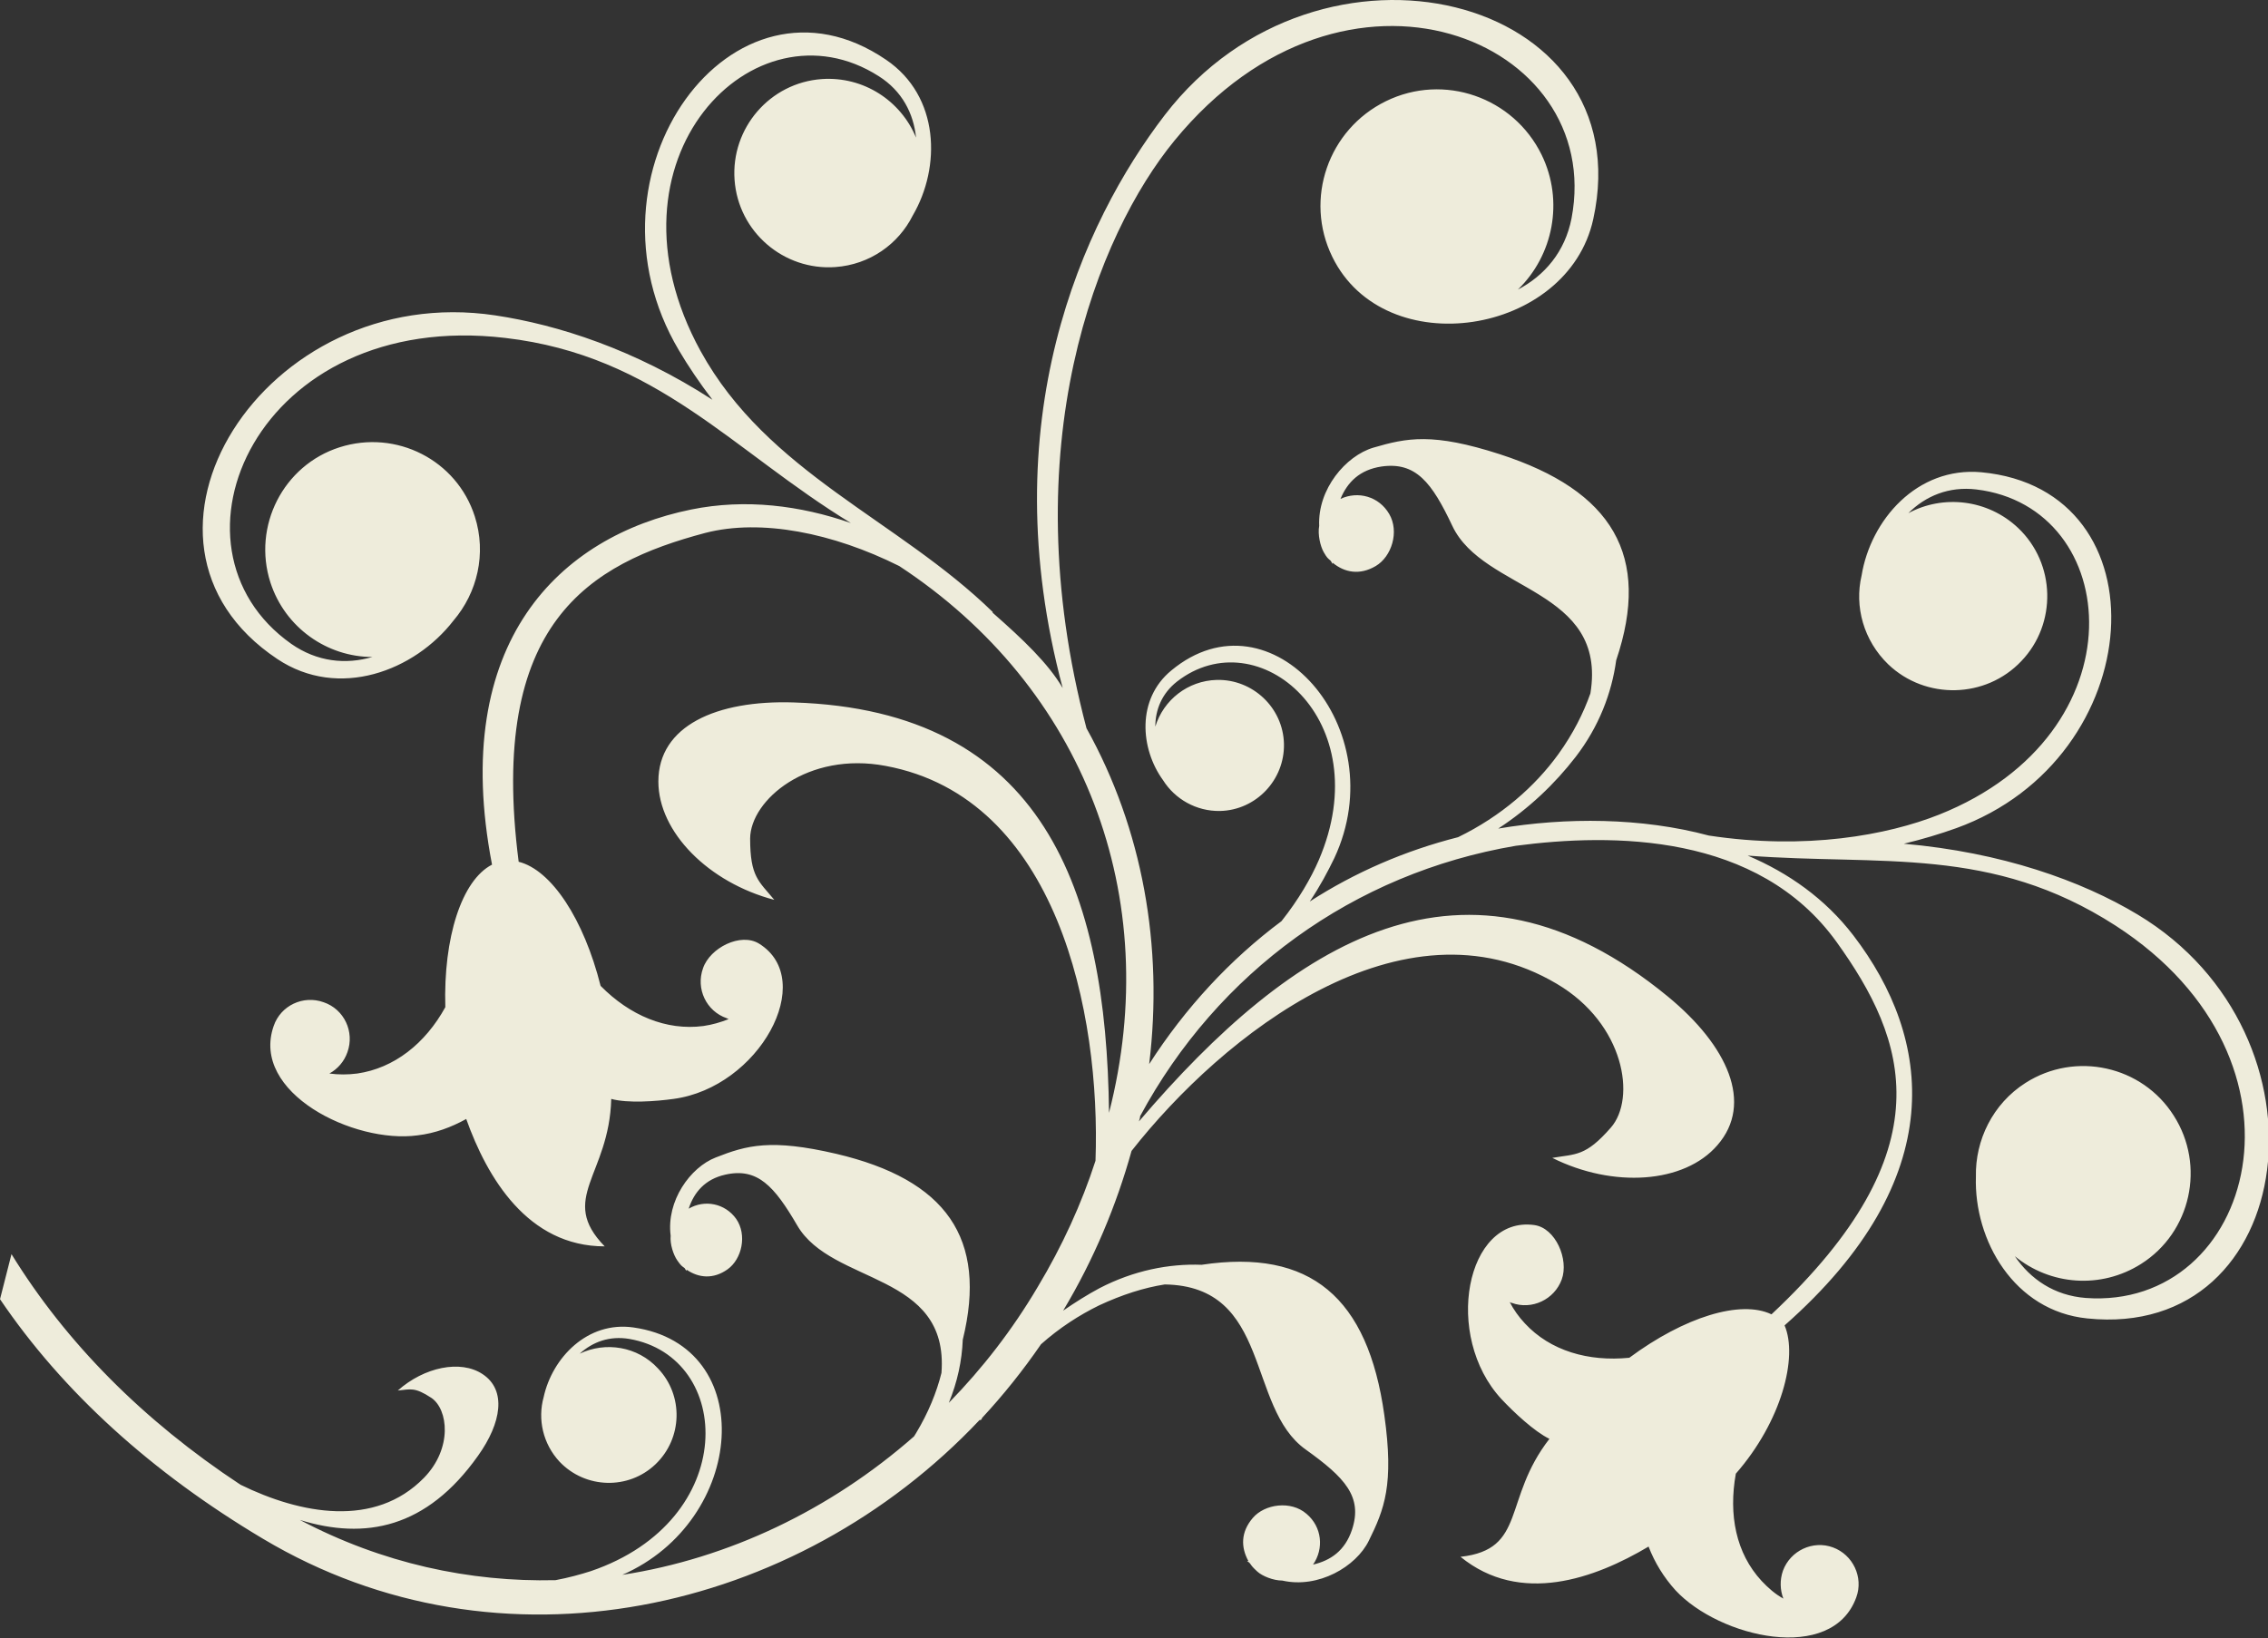 <?xml version="1.0" encoding="UTF-8"?>
<svg xmlns="http://www.w3.org/2000/svg" id="Ebene_1" version="1.1" viewBox="0 0 553.6 400">
  <rect x="0" y="0" width="553.6" height="400" fill="#333333" stroke="none"/>
  <path d="M242.3,149.6c7.4,6.5,13.6,12.4,17.1,18.4-17.4-65.1,4.8-113.7,24.9-139.9,37.8-49.2,116.6-29.4,104.6,25.4-6.2,28.4-50.9,35.4-63.7,9.2-6.9-14.1-1-31.1,13.1-38,14.1-6.9,31.1-1,38,13.1,5.5,11.3,2.8,24.6-5.8,32.9,6.5-3.4,11.5-9.2,13.1-17.4,8.3-43.7-55.1-70-96.9-19-18.8,22.9-39.7,74.7-21.5,143.5,13.7,24.6,18.8,53.3,15.3,82,8.8-13.7,19.7-25.5,32.3-34.9,4.2-5.3,7.2-10.5,9.1-14.9,14.7-34.2-14.8-59-34.6-43.6-3.7,2.9-5.3,6.9-5.3,11,2-6.5,7.9-11.2,15-11.4,8.8-.2,16.2,6.8,16.4,15.6.2,8.8-6.8,16.2-15.6,16.4-5.8.1-11-2.9-13.9-7.5-5.6-7.7-6.5-19.8,2-26.8,24.3-20.2,54.6,14.1,39.8,45.8-1.6,3.3-3.5,6.9-6,10.6,11-7.1,23.2-12.4,36.2-15.7,10.5-5.1,18.8-12.4,24.5-20.3,3.6-5,6.1-10,7.8-14.8,4.2-25.7-26.1-24.8-33.7-40.9-5-10.6-8.9-15.7-17.3-14.5-5.3.8-8.3,3.8-10,7.9,4.3-2,9.4-.6,11.9,3.7,2.5,4.3.6,10.4-3.3,12.7-3.9,2.3-7.6,1.6-10.5-.8,0,.1,0,.2,0,.3-.2-.3-.3-.5-.5-.8-.7-.6-.9-.7-1.7-2.1-.8-1.4-1.5-4.3-1.1-6.4-.4-9,6.5-17.1,13.2-19.1,8.2-2.4,14.5-3.7,30.9,1.6,27.5,8.9,37,24.8,28.4,50.3-1.1,8-4.2,16.2-9.9,23.6-5.1,6.6-11.4,12.6-18.9,17.5,16.6-2.8,35-2.7,51.4,1.7h0c23.7,3.6,43.6-.1,56.2-5.1,49.7-19.8,44.9-75.1,9.1-79.4-6.7-.8-12.4,1.6-16.6,5.8,8.5-4.6,19.4-3.4,26.8,3.6,9.2,8.7,9.5,23.4.8,32.5-8.7,9.2-23.4,9.5-32.5.8-6-5.8-8.3-14.1-6.5-21.7,2.2-13.5,13.5-26.6,29.2-25.2,45.2,4.2,41.2,69.8-6.1,86.9-3.9,1.4-8.2,2.7-12.8,3.8,23.9,2.1,43.3,9,57.1,17.3,49.1,29.5,39.2,103.9-12.3,98.6-17.9-1.8-27.7-19.1-27.2-34.6-.2-8.9,4.1-17.8,12.1-22.9,12.2-7.8,28.5-4.2,36.2,8,7.8,12.2,4.2,28.5-8,36.2-9.8,6.2-22.2,5.2-30.8-1.9,3.8,5.6,9.6,9.6,17.3,10.2,41,3,58.5-57.8,7.3-90.9-30.4-19.6-57.2-14.6-89.8-17.1,9.9,4.2,18.9,10.5,25.8,19.5,19.2,25.1,24,59.2-16.8,95.2,3.3,7.7-.7,23.4-11.9,36.2-1.8,10,0,19.4,6.3,26.2,1.6,1.7,3.3,3.2,5.3,4.3-.8-2.1-.9-4.5-.1-6.8,1.8-4.9,7.3-7.5,12.2-5.7,4.9,1.8,7.5,7.3,5.7,12.2-5.9,16.3-33.4,9.8-44.1-1.7-2.9-3.2-5.1-6.8-6.6-10.7-13.1,7.8-31.3,14.4-45.9,2.5,16.2-1.8,10.2-14,21.7-28.8-3.7-1.8-8.7-6.5-11.7-9.7-14.3-15.4-8.7-44.8,8-42.5,5.2.7,8.5,8.4,6.7,13.3-1.8,4.9-7.3,7.5-12.2,5.7-.2,0-.3-.1-.5-.2,1,1.9,2.2,3.6,3.7,5.2,6.2,6.7,15.5,9.4,25.5,8.4,13.5-10,27.2-14.2,34.7-10.6,42.9-40.2,33-67.1,15.9-90.9-19.2-26.7-54.7-26.6-78.3-23.5-39.6,6.7-72.8,30.9-91.7,66,0,.4-.2.9-.3,1.3,37.5-44,79.7-71.1,129.1-30.5,14.6,12,21,26.1,12.1,36.3-8.1,9.4-25.5,10.5-40.3,3.1,5.8-1,8.1-.3,14.3-7.4,6.2-7.1,3.4-25.3-13.2-35.1-37.6-22.3-81.5,12.4-103.8,40.8-3.7,13.3-9.2,26.5-16.7,39,2.9-2,5.9-3.9,8.9-5.5,8.3-4.3,16.9-6,24.9-5.7,26.6-4,40.6,8,44.6,36.7,2.4,17,0,23-3.8,30.7-3.1,6.3-12.3,11.7-21.1,9.7-2.2,0-4.9-1.1-6.1-2.2-1.2-1.1-1.3-1.3-1.8-2-.2-.2-.4-.4-.7-.6.1,0,.2,0,.3,0-1.8-3.3-1.9-7,1.1-10.5,2.9-3.4,9.3-4.3,13.1-1,3.8,3.2,4.3,8.5,1.6,12.4,4.3-1,7.8-3.4,9.5-8.5,2.7-8.1-1.8-12.8-11.3-19.6-14.5-10.3-8.3-39.9-34.4-40.3-5.1.8-10.4,2.5-16,5.1-4.9,2.4-9.7,5.5-14.2,9.5-4.4,6.4-9.2,12.4-14.4,18,0,.2-.2.4-.3.5h-.3c-44.7,47.4-117.1,63.5-174.9,29-27.2-16.2-48.9-35.9-64.2-58.5l2.8-11c13.3,21.6,32.1,40.6,55.9,56.3,14.7,7.2,32.8,10.6,44.8-1.7,7-7.2,5.9-16.7,1.8-19.5-4.1-2.7-5.1-2.1-8.2-1.8,6.4-5.7,15.3-7.6,20.7-4,5.9,3.9,4.6,11.9-1.1,19.9-12.6,17.8-27.6,20.6-43.5,15.7,20.1,10.6,41.4,15.2,62.4,14.7,3.2-.6,6.1-1.4,8.6-2.2,36.4-12.4,34.9-52.3,9.4-56.7-4.8-.8-8.9.7-12.1,3.6,6.3-3,14.1-1.8,19.1,3.6,6.3,6.6,6,17.1-.6,23.4-6.6,6.3-17.1,6-23.4-.6-4.1-4.4-5.4-10.4-3.9-15.8,2.1-9.6,10.7-18.6,21.9-17,30.8,4.4,27.5,47.2-2.7,60.4,25.9-4,50.7-15.8,71.2-33.8.2-.3.3-.5.5-.8,3-5,5-9.9,6.2-14.7,1.9-24.7-26.7-21.4-35.2-36-5.6-9.6-9.7-14.2-17.6-12.4-4.9,1.1-7.6,4.3-8.9,8.3,3.9-2.3,8.9-1.3,11.6,2.5,2.7,3.9,1.4,9.8-2.1,12.3-3.5,2.5-7.1,2.1-10,.1,0,.1,0,.2,0,.3-.2-.2-.4-.5-.5-.7-.7-.5-.9-.6-1.8-1.9-.9-1.3-1.8-3.9-1.6-6-1.1-8.5,4.8-16.7,11-19.1,7.6-3,13.5-4.6,29.4-.9,26.8,6.3,37,20.6,30.9,45.4-.2,5.1-1.3,10.3-3.4,15.4,8.2-8.4,15.5-17.8,21.7-28.3,6-10,10.7-20.3,14.1-30.8,1.3-36-9.3-88.6-51.2-96.4-19-3.6-33,8.3-33.1,17.7,0,9.4,2.1,10.4,5.9,15-16-4.2-28.3-16.5-28.3-28.9,0-13.6,14.2-19.9,33-19.3,61,1.9,76.4,45.9,77,100.2,13.5-52.7-6.1-103.9-51.2-133.5-16.2-8.1-33.7-11.6-47.3-8.1-28.3,7.5-53.1,21.9-45.6,80.3,8,2,15.9,14,20,30.3,7.1,7.2,16,11,25.1,9.8,2.1-.3,4.2-.9,6.2-1.7-.2,0-.3-.1-.5-.2-5-1.7-7.6-7.2-5.8-12.2,1.7-5,9.2-8.8,13.7-6,14.3,8.9,0,35.1-20.9,37.9-4.3.6-11.2,1.1-15.2,0-.5,18.7-13,24.3-1.6,36-18.8,0-28.7-16.8-33.8-31.1-3.6,2-7.6,3.5-11.9,4-15.5,2.1-40.8-10.4-35.1-26.7,1.7-5,7.2-7.6,12.2-5.8,5,1.7,7.6,7.2,5.8,12.2-.8,2.3-2.4,4.1-4.4,5.2,2.2.3,4.5.3,6.8,0,9-1.3,16.6-7.3,21.5-16.2-.5-17,4-31,11.4-34.8-10.5-54.5,16.7-80.2,48.6-86.7,13.3-2.7,26.6-1,39,3.3-28.9-17.6-47.4-40.9-84.4-45.2-60.5-7.1-85.8,51-52.2,74.7,6.3,4.4,13.3,5.1,19.8,3.2-11,0-21.3-7.1-24.9-18.2-4.4-13.7,3.1-28.6,16.9-33,13.8-4.4,28.6,3.1,33,16.9,2.9,9.1.6,18.6-5.2,25.4-9.5,12.3-28,19.4-43,9.4-43.1-28.7-3.4-92.4,53.2-83.9,15.3,2.3,34,8.3,53,20.6-3.2-4.2-5.9-8.2-8.2-12.1-25.6-43.2,13.1-96.5,50.6-70.9,13.1,8.9,13.4,26.2,6.5,38-3.5,7-10.5,12-18.9,12.6-12.6.9-23.7-8.6-24.6-21.3-.9-12.6,8.6-23.7,21.3-24.6,10.2-.7,19.3,5.3,23,14.3-.6-5.9-3.4-11.4-9.1-15-30.3-19.4-69.2,20.2-43.5,67.1,16.4,29.8,48.1,41.1,71.3,63.7h0Z" fill="#eeecdb" fill-rule="evenodd"></path>
</svg>
